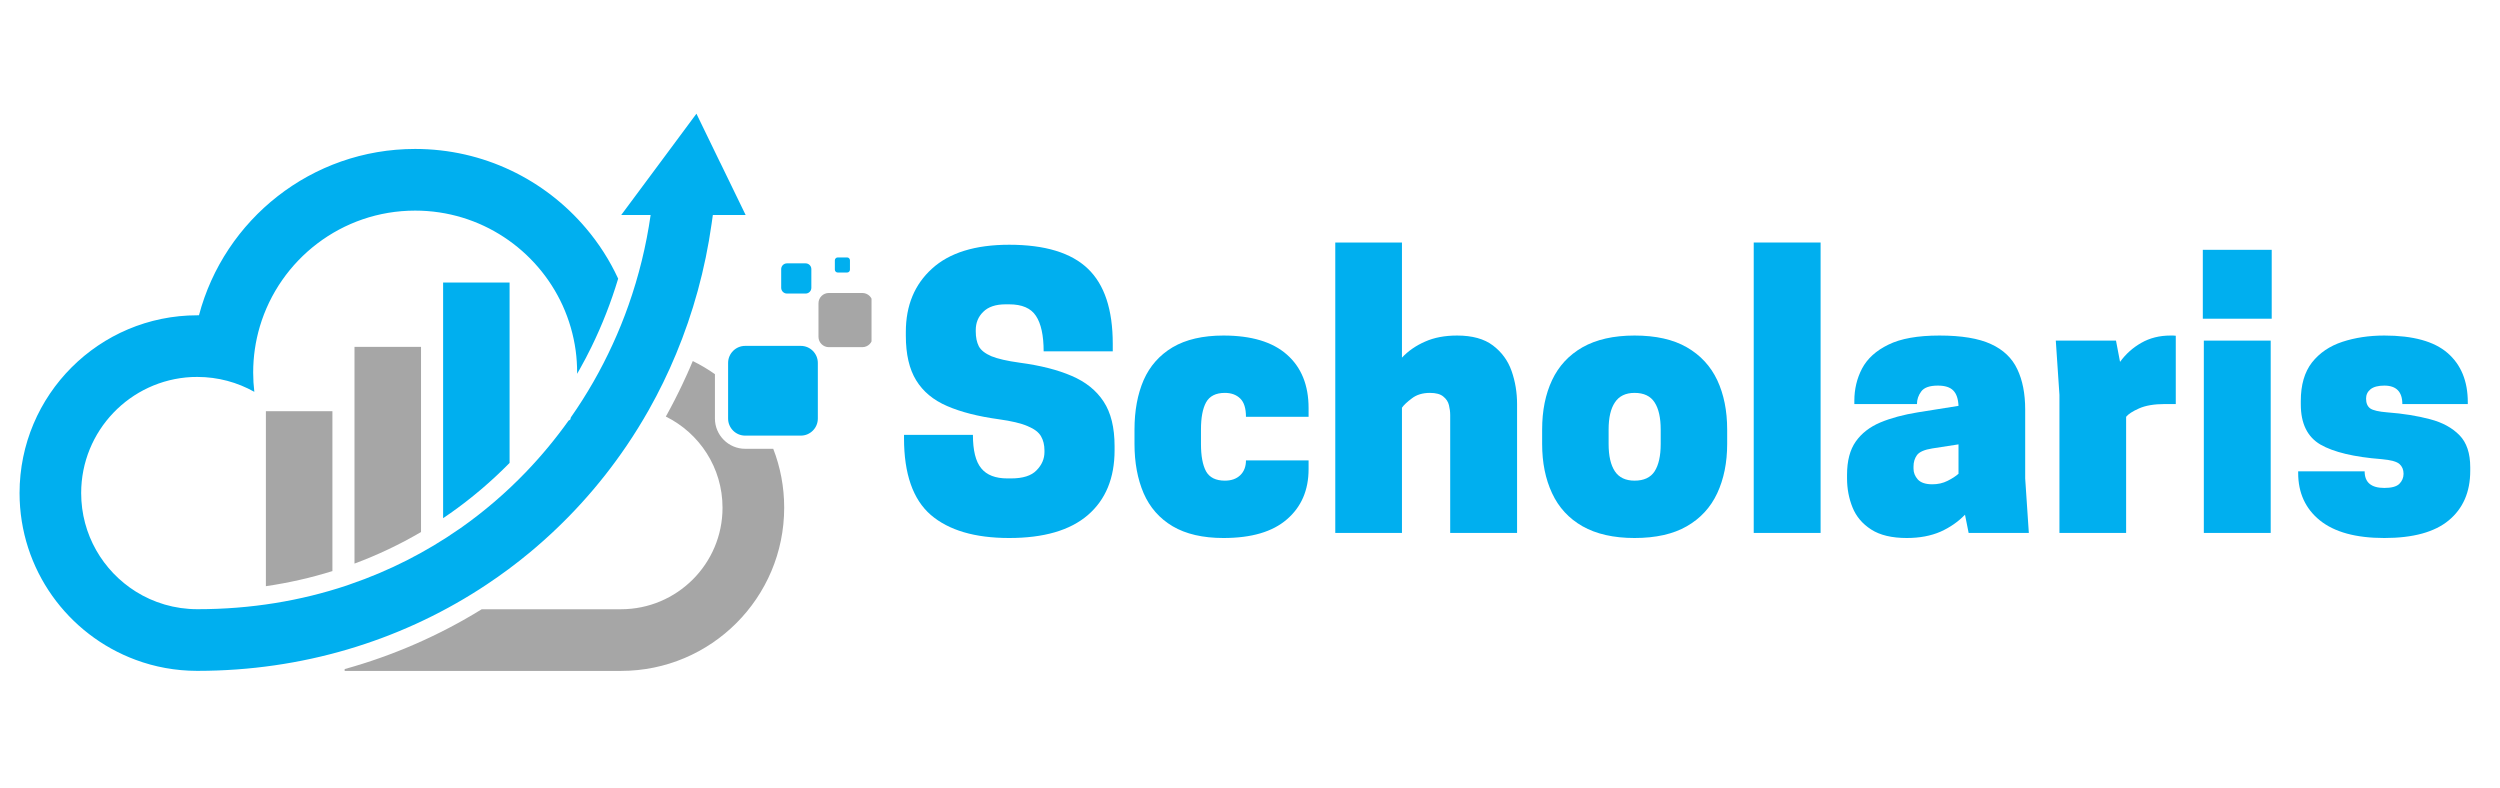 <svg xmlns="http://www.w3.org/2000/svg" xmlns:xlink="http://www.w3.org/1999/xlink" width="257" zoomAndPan="magnify" viewBox="0 0 192.75 60.75" height="81" preserveAspectRatio="xMidYMid meet" version="1.0"><defs><g/><clipPath id="e03300437a"><path d="M 1.465 8.766 L 58 8.766 L 58 52 L 1.465 52 Z M 1.465 8.766 " clip-rule="nonzero"/></clipPath><clipPath id="f6aa7573bc"><path d="M 63 22 L 67.195 22 L 67.195 27 L 63 27 Z M 63 22 " clip-rule="nonzero"/></clipPath></defs><g clip-path="url(#e03300437a)"><path fill="#00afef" d="M 54.965 16.574 L 57.488 16.574 L 55.535 12.551 L 55.523 12.535 L 53.695 8.766 L 51.34 11.941 L 47.898 16.574 L 50.164 16.574 C 49.824 18.953 49.25 21.289 48.457 23.535 C 48.094 24.566 47.684 25.578 47.227 26.57 C 46.328 28.531 45.254 30.41 44.016 32.176 C 44 32.234 43.98 32.297 43.965 32.355 C 43.922 32.379 43.879 32.406 43.836 32.43 C 42.836 33.832 41.734 35.164 40.535 36.41 C 39.008 37.996 37.328 39.441 35.504 40.723 C 35.469 40.746 35.434 40.77 35.398 40.793 C 32.855 42.562 30.039 44.008 26.977 45.055 L 26.723 45.145 C 23.195 46.32 19.352 46.969 15.246 46.969 C 15.234 46.969 15.223 46.969 15.215 46.969 C 13.469 46.969 11.836 46.469 10.461 45.605 C 7.938 44.02 6.258 41.215 6.258 38.016 C 6.258 33.219 10.031 29.305 14.77 29.07 C 14.918 29.066 15.066 29.062 15.215 29.062 C 16.809 29.062 18.309 29.48 19.609 30.211 C 19.551 29.727 19.52 29.23 19.52 28.727 C 19.52 27.492 19.699 26.305 20.031 25.18 C 21.562 20.012 26.348 16.238 32.008 16.238 C 37.062 16.238 41.414 19.242 43.383 23.559 C 43.875 24.645 44.219 25.816 44.387 27.043 C 44.461 27.594 44.496 28.156 44.496 28.727 C 44.496 28.758 44.496 28.789 44.496 28.82 C 44.566 28.703 44.633 28.586 44.699 28.465 C 45.016 27.906 45.312 27.336 45.594 26.762 C 46.426 25.059 47.117 23.293 47.66 21.484 C 47.008 20.07 46.168 18.762 45.172 17.59 C 42.008 13.855 37.285 11.484 32.008 11.484 C 24.016 11.484 17.289 16.926 15.34 24.309 C 15.297 24.309 15.254 24.309 15.215 24.309 C 7.645 24.309 1.508 30.445 1.508 38.016 C 1.508 43.914 5.234 48.941 10.461 50.875 C 11.93 51.422 13.523 51.719 15.18 51.723 L 15.215 51.723 C 15.227 51.723 15.242 51.723 15.254 51.723 C 15.258 51.723 15.262 51.723 15.266 51.723 C 23.297 51.715 30.738 49.426 36.973 45.426 L 37.523 45.066 C 38.676 44.301 39.785 43.477 40.848 42.594 C 43.695 40.23 46.207 37.469 48.305 34.375 C 48.914 33.48 49.484 32.555 50.023 31.605 C 50.805 30.219 51.508 28.777 52.125 27.289 C 53.434 24.145 54.367 20.777 54.867 17.238 L 54.961 16.574 Z M 15.352 51.723 C 15.512 51.723 15.512 51.723 15.352 51.723 Z M 15.262 51.727 L 15.254 51.727 Z M 15.262 51.727 " fill-opacity="1" fill-rule="evenodd"/></g><path fill="#a6a6a6" d="M 32.461 41.02 L 32.461 26.742 L 27.332 26.742 L 27.332 43.453 C 29.109 42.793 30.828 41.977 32.461 41.02 Z M 32.461 41.02 " fill-opacity="1" fill-rule="evenodd"/><path fill="#a6a6a6" d="M 21.188 31.703 L 20.5 31.703 L 20.5 45.195 C 22.234 44.941 23.949 44.555 25.629 44.031 L 25.629 31.703 Z M 21.188 31.703 " fill-opacity="1" fill-rule="evenodd"/><path fill="#00afef" d="M 39.293 21.785 L 34.164 21.785 L 34.164 39.953 C 34.312 39.852 34.457 39.754 34.605 39.648 L 34.703 39.582 C 36.348 38.426 37.883 37.121 39.289 35.691 L 39.289 21.781 Z M 39.293 21.785 " fill-opacity="1" fill-rule="evenodd"/><path fill="#00afef" d="M 57.449 26.668 L 61.746 26.668 C 62.465 26.668 63.055 27.258 63.055 27.98 L 63.055 32.273 C 63.055 32.996 62.465 33.586 61.746 33.586 L 57.449 33.586 C 56.73 33.586 56.137 32.996 56.137 32.273 L 56.137 27.98 C 56.137 27.258 56.73 26.668 57.449 26.668 Z M 57.449 26.668 " fill-opacity="1" fill-rule="evenodd"/><g clip-path="url(#f6aa7573bc)"><path fill="#a6a6a6" d="M 63.898 22.59 L 66.488 22.59 C 66.926 22.59 67.281 22.945 67.281 23.383 L 67.281 25.973 C 67.281 26.406 66.926 26.766 66.488 26.766 L 63.898 26.766 C 63.465 26.766 63.105 26.406 63.105 25.973 L 63.105 23.383 C 63.105 22.945 63.461 22.59 63.898 22.59 Z M 63.898 22.59 " fill-opacity="1" fill-rule="evenodd"/></g><path fill="#00afef" d="M 60.672 20.305 L 62.113 20.305 C 62.359 20.305 62.555 20.504 62.555 20.746 L 62.555 22.191 C 62.555 22.434 62.359 22.633 62.113 22.633 L 60.672 22.633 C 60.43 22.633 60.23 22.434 60.23 22.191 L 60.23 20.746 C 60.23 20.504 60.43 20.305 60.672 20.305 Z M 60.672 20.305 " fill-opacity="1" fill-rule="evenodd"/><path fill="#00afef" d="M 64.59 19.848 L 65.312 19.848 C 65.434 19.848 65.531 19.949 65.531 20.07 L 65.531 20.793 C 65.531 20.914 65.434 21.012 65.312 21.012 L 64.59 21.012 C 64.469 21.012 64.367 20.914 64.367 20.793 L 64.367 20.07 C 64.367 19.949 64.469 19.848 64.59 19.848 Z M 64.59 19.848 " fill-opacity="1" fill-rule="evenodd"/><path fill="#a6a6a6" d="M 53.355 27.969 Z M 53.328 28.043 Z M 52.922 28.969 Z M 52.66 29.531 Z M 51.867 31.133 Z M 51.832 31.203 Z M 47.879 46.973 L 37.141 46.973 C 33.828 49.02 30.273 50.559 26.574 51.586 L 26.574 51.727 L 47.879 51.727 C 54.828 51.727 60.461 46.09 60.461 39.141 C 60.461 37.539 60.164 36.008 59.617 34.602 L 57.449 34.602 C 56.172 34.602 55.121 33.555 55.121 32.273 L 55.121 28.848 C 54.582 28.469 54.012 28.129 53.414 27.836 L 53.387 27.898 L 53.383 27.906 L 53.355 27.973 L 53.324 28.043 L 53.297 28.109 L 53.293 28.113 L 53.266 28.18 L 53.266 28.188 L 53.238 28.246 L 53.234 28.258 L 53.207 28.316 L 53.203 28.328 L 53.18 28.383 L 53.172 28.402 L 53.141 28.473 L 53.117 28.52 L 53.109 28.543 L 53.09 28.59 L 53.078 28.613 L 53.074 28.617 L 53.047 28.684 L 53.027 28.723 L 53.016 28.758 L 52.984 28.828 L 52.98 28.836 L 52.918 28.969 L 52.906 28.996 L 52.887 29.039 L 52.875 29.062 L 52.855 29.109 L 52.82 29.18 L 52.812 29.199 L 52.789 29.25 L 52.781 29.266 L 52.758 29.32 L 52.75 29.332 L 52.723 29.391 L 52.719 29.402 L 52.691 29.461 L 52.688 29.469 L 52.594 29.668 L 52.594 29.672 L 52.562 29.738 L 52.559 29.742 L 52.531 29.805 L 52.523 29.816 L 52.496 29.871 L 52.492 29.883 L 52.422 30.023 L 52.398 30.074 L 52.391 30.094 L 52.355 30.164 L 52.336 30.207 L 52.32 30.234 L 52.215 30.445 L 52.203 30.473 L 52.18 30.512 L 52.168 30.539 L 52.148 30.582 L 52.133 30.605 L 52.113 30.652 L 52.102 30.672 L 52.008 30.859 L 52 30.871 L 51.973 30.93 L 51.965 30.938 L 51.934 30.996 L 51.934 31.004 L 51.898 31.066 L 51.898 31.07 L 51.828 31.203 L 51.793 31.266 L 51.793 31.273 L 51.762 31.332 L 51.754 31.34 L 51.727 31.398 L 51.719 31.41 L 51.691 31.465 L 51.684 31.477 L 51.656 31.527 L 51.645 31.547 L 51.621 31.594 L 51.609 31.613 L 51.574 31.684 L 51.551 31.727 L 51.535 31.75 L 51.426 31.957 L 51.406 31.984 L 51.387 32.023 L 51.371 32.051 L 51.348 32.09 L 51.336 32.117 C 53.926 33.395 55.707 36.059 55.707 39.145 C 55.707 43.469 52.199 46.973 47.875 46.973 Z M 47.879 46.973 " fill-opacity="1" fill-rule="evenodd"/><g fill="#00afef" fill-opacity="1"><g transform="translate(68.856, 41.089)"><g><path d="M 8.141 -8.766 C 6.555 -8.984 5.234 -9.32 4.172 -9.781 C 3.109 -10.238 2.312 -10.898 1.781 -11.766 C 1.25 -12.629 0.984 -13.773 0.984 -15.203 L 0.984 -15.5 C 0.984 -17.531 1.656 -19.156 3 -20.375 C 4.344 -21.602 6.328 -22.219 8.953 -22.219 C 11.711 -22.219 13.734 -21.602 15.016 -20.375 C 16.297 -19.156 16.938 -17.223 16.938 -14.578 L 16.938 -14 L 11.609 -14 C 11.609 -15.227 11.41 -16.141 11.016 -16.734 C 10.629 -17.328 9.941 -17.625 8.953 -17.625 L 8.672 -17.625 C 7.91 -17.625 7.336 -17.43 6.953 -17.047 C 6.566 -16.672 6.375 -16.203 6.375 -15.641 L 6.375 -15.531 C 6.375 -15.082 6.453 -14.703 6.609 -14.391 C 6.773 -14.086 7.098 -13.832 7.578 -13.625 C 8.066 -13.426 8.797 -13.258 9.766 -13.125 C 11.348 -12.914 12.68 -12.578 13.766 -12.109 C 14.848 -11.648 15.672 -10.988 16.234 -10.125 C 16.797 -9.27 17.078 -8.125 17.078 -6.688 L 17.078 -6.375 C 17.078 -4.227 16.391 -2.562 15.016 -1.375 C 13.641 -0.195 11.617 0.391 8.953 0.391 C 6.305 0.391 4.289 -0.203 2.906 -1.391 C 1.531 -2.586 0.844 -4.555 0.844 -7.297 L 0.844 -7.562 L 6.156 -7.562 C 6.156 -6.363 6.367 -5.504 6.797 -4.984 C 7.223 -4.461 7.895 -4.203 8.812 -4.203 L 9.094 -4.203 C 10.008 -4.203 10.664 -4.41 11.062 -4.828 C 11.469 -5.242 11.672 -5.711 11.672 -6.234 L 11.672 -6.359 C 11.672 -6.785 11.582 -7.148 11.406 -7.453 C 11.227 -7.766 10.883 -8.023 10.375 -8.234 C 9.875 -8.453 9.129 -8.629 8.141 -8.766 Z M 8.141 -8.766 "/></g></g></g><g fill="#00afef" fill-opacity="1"><g transform="translate(86.767, 41.089)"><g><path d="M 5.828 -6.859 C 5.828 -5.941 5.957 -5.238 6.219 -4.75 C 6.488 -4.27 6.973 -4.031 7.672 -4.031 C 8.172 -4.031 8.566 -4.172 8.859 -4.453 C 9.148 -4.734 9.297 -5.113 9.297 -5.594 L 14.125 -5.594 L 14.125 -4.922 C 14.125 -3.297 13.566 -2.004 12.453 -1.047 C 11.348 -0.086 9.719 0.391 7.562 0.391 C 5.969 0.391 4.66 0.086 3.641 -0.516 C 2.629 -1.117 1.883 -1.969 1.406 -3.062 C 0.938 -4.156 0.703 -5.422 0.703 -6.859 L 0.703 -7.969 C 0.703 -9.426 0.938 -10.695 1.406 -11.781 C 1.883 -12.863 2.629 -13.707 3.641 -14.312 C 4.66 -14.914 5.969 -15.219 7.562 -15.219 C 9.719 -15.219 11.348 -14.727 12.453 -13.75 C 13.566 -12.77 14.125 -11.395 14.125 -9.625 L 14.125 -8.953 L 9.297 -8.953 C 9.297 -9.609 9.148 -10.078 8.859 -10.359 C 8.566 -10.648 8.172 -10.797 7.672 -10.797 C 6.973 -10.797 6.488 -10.551 6.219 -10.062 C 5.957 -9.582 5.828 -8.883 5.828 -7.969 Z M 5.828 -6.859 "/></g></g></g><g fill="#00afef" fill-opacity="1"><g transform="translate(101.544, 41.089)"><g><path d="M 6.547 -22.391 L 6.547 -13.516 C 7.035 -14.035 7.629 -14.445 8.328 -14.75 C 9.023 -15.062 9.848 -15.219 10.797 -15.219 C 11.973 -15.219 12.895 -14.961 13.562 -14.453 C 14.238 -13.941 14.719 -13.285 15 -12.484 C 15.281 -11.68 15.422 -10.832 15.422 -9.938 L 15.422 0 L 10.266 0 L 10.266 -9.094 C 10.266 -9.332 10.234 -9.582 10.172 -9.844 C 10.109 -10.113 9.961 -10.336 9.734 -10.516 C 9.516 -10.703 9.172 -10.797 8.703 -10.797 C 8.141 -10.797 7.676 -10.656 7.312 -10.375 C 6.945 -10.102 6.691 -9.863 6.547 -9.656 L 6.547 0 L 1.406 0 L 1.406 -22.391 Z M 6.547 -22.391 "/></g></g></g><g fill="#00afef" fill-opacity="1"><g transform="translate(118.196, 41.089)"><g><path d="M 7.828 0.391 C 6.211 0.391 4.875 0.086 3.812 -0.516 C 2.758 -1.117 1.977 -1.969 1.469 -3.062 C 0.957 -4.156 0.703 -5.422 0.703 -6.859 L 0.703 -7.969 C 0.703 -9.426 0.957 -10.695 1.469 -11.781 C 1.977 -12.863 2.758 -13.707 3.812 -14.312 C 4.875 -14.914 6.211 -15.219 7.828 -15.219 C 9.473 -15.219 10.816 -14.914 11.859 -14.312 C 12.91 -13.707 13.691 -12.863 14.203 -11.781 C 14.711 -10.695 14.969 -9.426 14.969 -7.969 L 14.969 -6.859 C 14.969 -5.422 14.711 -4.156 14.203 -3.062 C 13.691 -1.969 12.91 -1.117 11.859 -0.516 C 10.816 0.086 9.473 0.391 7.828 0.391 Z M 7.828 -4.031 C 8.547 -4.031 9.062 -4.27 9.375 -4.75 C 9.688 -5.238 9.844 -5.941 9.844 -6.859 L 9.844 -7.969 C 9.844 -8.883 9.688 -9.582 9.375 -10.062 C 9.062 -10.551 8.547 -10.797 7.828 -10.797 C 7.141 -10.797 6.633 -10.551 6.312 -10.062 C 5.988 -9.582 5.828 -8.883 5.828 -7.969 L 5.828 -6.859 C 5.828 -5.941 5.988 -5.238 6.312 -4.75 C 6.633 -4.27 7.141 -4.031 7.828 -4.031 Z M 7.828 -4.031 "/></g></g></g><g fill="#00afef" fill-opacity="1"><g transform="translate(133.868, 41.089)"><g><path d="M 1.344 0 L 1.344 -22.391 L 6.5 -22.391 L 6.5 0 Z M 1.344 0 "/></g></g></g><g fill="#00afef" fill-opacity="1"><g transform="translate(141.704, 41.089)"><g><path d="M 10.078 0 L 9.797 -1.406 C 9.273 -0.863 8.645 -0.426 7.906 -0.094 C 7.164 0.227 6.301 0.391 5.312 0.391 C 4.156 0.391 3.238 0.172 2.562 -0.266 C 1.883 -0.703 1.406 -1.27 1.125 -1.969 C 0.844 -2.664 0.703 -3.41 0.703 -4.203 L 0.703 -4.484 C 0.703 -5.555 0.926 -6.41 1.375 -7.047 C 1.82 -7.68 2.453 -8.172 3.266 -8.516 C 4.086 -8.859 5.051 -9.117 6.156 -9.297 L 9.297 -9.797 C 9.273 -10.336 9.141 -10.734 8.891 -10.984 C 8.648 -11.234 8.254 -11.359 7.703 -11.359 C 7.066 -11.359 6.641 -11.207 6.422 -10.906 C 6.203 -10.613 6.094 -10.289 6.094 -9.938 L 1.266 -9.938 L 1.266 -10.188 C 1.266 -11.082 1.461 -11.91 1.859 -12.672 C 2.266 -13.441 2.941 -14.055 3.891 -14.516 C 4.836 -14.984 6.148 -15.219 7.828 -15.219 C 9.523 -15.219 10.848 -15 11.797 -14.562 C 12.754 -14.125 13.43 -13.477 13.828 -12.625 C 14.234 -11.781 14.438 -10.742 14.438 -9.516 L 14.438 -4.203 L 14.719 0 Z M 7.281 -3.75 C 7.707 -3.75 8.098 -3.836 8.453 -4.016 C 8.805 -4.191 9.086 -4.375 9.297 -4.562 L 9.297 -6.828 L 7.281 -6.516 C 6.676 -6.422 6.281 -6.25 6.094 -6 C 5.914 -5.75 5.828 -5.457 5.828 -5.125 L 5.828 -4.953 C 5.828 -4.648 5.938 -4.375 6.156 -4.125 C 6.383 -3.875 6.758 -3.75 7.281 -3.75 Z M 7.281 -3.75 "/></g></g></g><g fill="#00afef" fill-opacity="1"><g transform="translate(157.377, 41.089)"><g><path d="M 9.969 -15.219 C 10.039 -15.219 10.109 -15.219 10.172 -15.219 C 10.234 -15.219 10.301 -15.211 10.375 -15.203 L 10.375 -9.938 L 9.547 -9.938 C 8.703 -9.938 8.031 -9.82 7.531 -9.594 C 7.039 -9.375 6.711 -9.16 6.547 -8.953 L 6.547 0 L 1.406 0 L 1.406 -10.641 L 1.125 -14.828 L 5.766 -14.828 L 6.078 -13.188 C 6.523 -13.801 7.07 -14.289 7.719 -14.656 C 8.375 -15.031 9.125 -15.219 9.969 -15.219 Z M 9.969 -15.219 "/></g></g></g><g fill="#00afef" fill-opacity="1"><g transform="translate(168.571, 41.089)"><g><path d="M 1.344 0 L 1.344 -14.828 L 6.5 -14.828 L 6.5 0 Z M 6.578 -21.828 L 6.578 -16.516 L 1.266 -16.516 L 1.266 -21.828 Z M 6.578 -21.828 "/></g></g></g><g fill="#00afef" fill-opacity="1"><g transform="translate(176.408, 41.089)"><g><path d="M 7.422 -3.469 C 7.973 -3.469 8.359 -3.57 8.578 -3.781 C 8.797 -4 8.906 -4.258 8.906 -4.562 C 8.906 -4.875 8.801 -5.125 8.594 -5.312 C 8.383 -5.5 7.926 -5.625 7.219 -5.688 C 5.094 -5.852 3.52 -6.227 2.5 -6.812 C 1.488 -7.406 0.984 -8.438 0.984 -9.906 L 0.984 -10.188 C 0.984 -11.414 1.27 -12.398 1.844 -13.141 C 2.426 -13.879 3.207 -14.41 4.188 -14.734 C 5.164 -15.055 6.242 -15.219 7.422 -15.219 C 9.641 -15.219 11.266 -14.77 12.297 -13.875 C 13.336 -12.977 13.859 -11.711 13.859 -10.078 L 13.859 -9.938 L 8.812 -9.938 C 8.812 -10.883 8.348 -11.359 7.422 -11.359 C 6.953 -11.359 6.598 -11.266 6.359 -11.078 C 6.129 -10.891 6.016 -10.648 6.016 -10.359 C 6.016 -10.004 6.125 -9.75 6.344 -9.594 C 6.57 -9.445 7.004 -9.348 7.641 -9.297 C 8.891 -9.203 9.992 -9.023 10.953 -8.766 C 11.91 -8.516 12.664 -8.102 13.219 -7.531 C 13.77 -6.969 14.047 -6.145 14.047 -5.062 L 14.047 -4.781 C 14.047 -3.156 13.492 -1.883 12.391 -0.969 C 11.297 -0.062 9.641 0.391 7.422 0.391 C 5.234 0.391 3.578 -0.062 2.453 -0.969 C 1.336 -1.875 0.781 -3.094 0.781 -4.625 L 0.781 -4.75 L 5.906 -4.75 C 5.906 -3.895 6.41 -3.469 7.422 -3.469 Z M 7.422 -3.469 "/></g></g></g></svg>